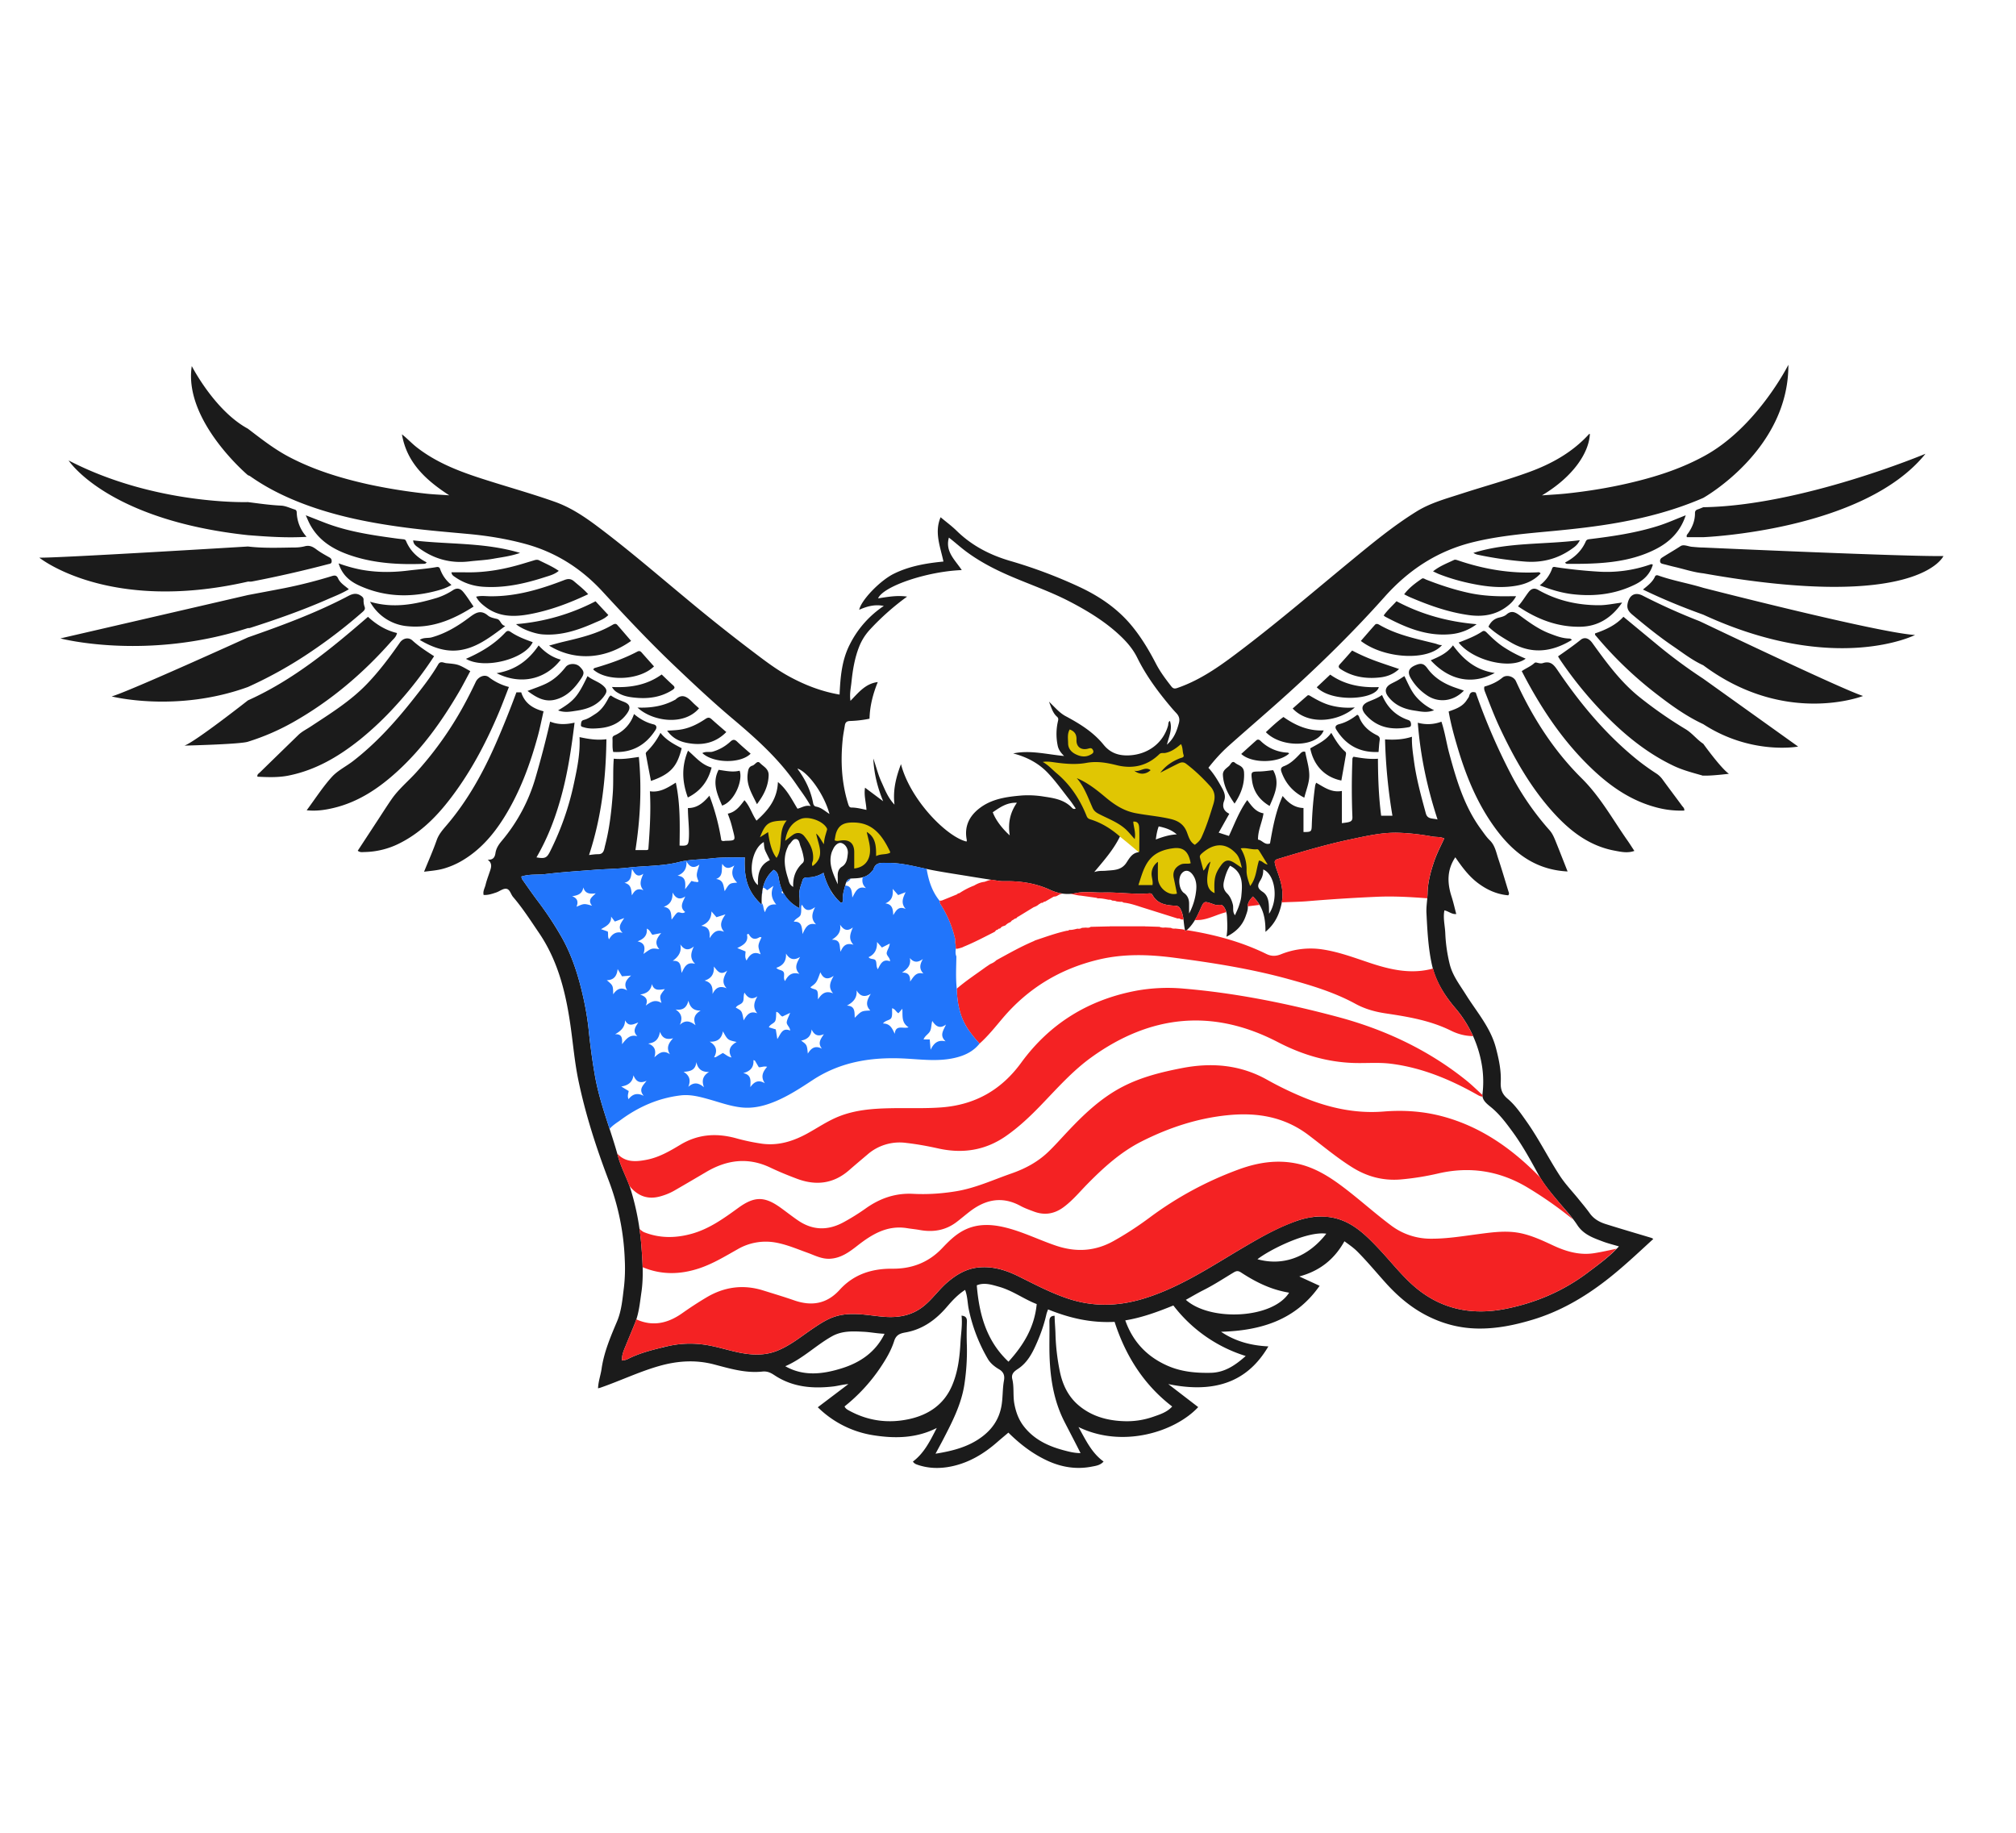 <svg xmlns="http://www.w3.org/2000/svg" xml:space="preserve" id="Слой_1" width="110" height="100" x="0" y="0" style="enable-background:new 0 0 110 100" version="1.1" viewBox="0 0 110 100"><style type="text/css">.st0{fill:#fff}.st310{fill:#e0c603}.st311{fill:#1b1b1b}.st312{fill:#f42223}.st313{fill:#2175fb}</style><g id="_x31_2087"><path d="M0 0h110v100H0z" class="st0"/><g><path d="M61.803 47.622s.172.785.187.807c.015.022 1.022.136 1.075.158.054.022.749.433.831.455.082.022.366.112.411 0 .045-.112.03-.62 0-.643-.03-.022-.06-.456-.037-.546.022-.09.202-.535.232-.544.03-.009.247-.14.366 0s.612.507.598.537.165.773.21.801.441.283.553.253.202-.208.239-.313c.037-.105.134-.98.146-1.002s.236-.327.258-.339c.022-.012.239-.079.239-.079s.043-.09.148.037.711.839.726.913.09.224.112.228.03.085.112.07.269-.239.307-.336c.037-.097.232-.497.262-.566.03-.069.06-.039.157-.129s.374-.073.374-.073.09-.331.037-.488c-.052-.157-.453-.703-.694-.748-.241-.045-2.386-.12-2.499-.127-.112-.007-.501.202-.613.239-.112.037-1.114-.15-1.368-.12s-1.376.187-1.51.307c-.134.12-.859 1.248-.859 1.248z" class="st310"/><path d="m62.413 44.776-.187 1.799s-.655-.563-1.118-.928c-.631-.293-2.144-.666-2.144-.666l-.101-1.005-1.885-2.189-.272-.34h1.564l-.317-.869.437-1.034s.678.384.746.472c.068.088 1.07 1.016 1.07 1.016s1.019.538 1.189.493c.17-.045.985-.172 1.172-.253.187-.081.493-.328.612-.332.119-.004.679-.157.849-.259.17-.102.476-.323.696-.221.221.102.414.293.555.571.141.278.765 1.234.765 1.234l.349.793s.132.528.098.663c-.034.136-.06.798-.217 1.155s-1.24 1.519-1.24 1.519-.535-1.349-.686-1.368c-.151-.017-1.935-.251-1.935-.251zM40.565 45.25l1.793-.981 1.167.143h1.253l.61.347s1.398-.068 1.507-.126 1.819.591 1.968.801c.149.21.787.443.555.698-.232.255-1.428.637-1.441.675-.013.038-.755.695-.821.705-.065.01-.732.278-.732.278l-.032-.658.044-.857-.284-.286-.758-.046s-.591 1.055-.631 1.141c-.04.086-.243.249-.373.301-.129.052-.348.125-.34-.191.008-.316.019-1.003-.067-1.133-.086-.129-.43-.453-.461-.453s-.265.122-.338.178c-.073.057-.526.607-.542.663s-.162.298-.218.356c-.057.057-.227 0-.299-.113-.073-.113-.405-.898-.437-.914s-.429.065-.518.008-.605-.536-.605-.536z" class="st310"/><g><path d="M87.602 66.784c-.335-.106-.638-.277-.855-.579-.194-.271-.41-.526-.62-.785-.339-.42-.719-.812-1.012-1.262-.63-.966-1.142-2.004-1.809-2.95-.316-.448-.629-.91-1.042-1.256-.322-.27-.395-.545-.378-.918.029-.634-.104-1.246-.264-1.858-.292-1.114-1.047-1.962-1.636-2.904-.337-.539-.733-1.043-.887-1.675a8.468 8.468 0 0 1-.239-1.672c-.015-.412-.131-.826-.048-1.252.229.042.4.225.646.198-.087-.329-.157-.645-.256-.952-.238-.738-.259-1.451.205-2.144.355.514.719 1.015 1.216 1.393.496.378 1.048.629 1.67.682.076-.083.032-.153.01-.223-.183-.594-.357-1.192-.554-1.782-.116-.348-.177-.722-.465-1-.178-.172-.318-.385-.467-.587-.919-1.246-1.348-2.699-1.745-4.164-.152-.562-.231-1.144-.423-1.718a2.076 2.076 0 0 1-1.289.058c.143 1.82.511 3.546 1.078 5.28-.26-.077-.547.004-.639-.332-.255-.94-.515-1.879-.646-2.848-.058-.433-.127-.864-.112-1.336-.495.16-.966.176-1.468.146a29.57 29.57 0 0 0 .403 4.163h-.615c-.135-1.037-.17-2.063-.176-3.109-.464.035-.91-.036-1.329-.109-.08.07-.063.13-.065.184a38.077 38.077 0 0 0 .001 3.097c.008.196-.065.249-.207.286-.103.027-.211.035-.367.059v-1.759c-.575.105-.972-.208-1.404-.449-.024.069-.048.11-.054.154a20.92 20.92 0 0 0-.184 2.15c-.011.368-.024.387-.453.385v-1.309c-.503-.017-.834-.29-1.137-.656-.382.852-.54 1.724-.69 2.591-.292.104-.423-.184-.654-.21-.01-.508.229-.95.299-1.435-.431-.075-.646-.401-.887-.722-.442.61-.69 1.295-.999 1.956l-.559-.179.579-1.032c-.303-.145-.404-.383-.283-.701.1-.262.007-.487-.119-.714-.213-.384-.433-.762-.738-1.093.34-.436.703-.838 1.106-1.198 1.088-.971 2.199-1.916 3.279-2.896 1.829-1.658 3.588-3.391 5.23-5.234 1.319-1.479 2.889-2.507 4.824-2.982 1.42-.349 2.869-.469 4.316-.605 1.206-.114 2.408-.247 3.6-.46 1.595-.285 3.153-.702 4.644-1.35 0 0 4.666-2.605 4.646-7.264 0 0-1.737 3.461-4.646 5.009-1.297.701-2.689 1.135-4.117 1.463-1.1.253-2.213.432-3.335.551-.425.045-.853.066-1.347.103 1.743-1.04 2.568-2.358 2.614-3.35-.047-.011-.064.026-.089.053-.898.967-2.015 1.583-3.24 2.029-1.218.444-2.469.783-3.7 1.183-.83.27-1.676.496-2.431.965-1.3.806-2.471 1.781-3.647 2.748-1.907 1.569-3.784 3.176-5.748 4.676-1.138.869-2.277 1.73-3.654 2.204-.154.053-.234.034-.329-.087-.308-.395-.608-.793-.839-1.24-.369-.714-.777-1.398-1.289-2.028-.782-.962-1.775-1.636-2.872-2.151a26.372 26.372 0 0 0-3.794-1.427c-1.1-.322-2.086-.829-2.912-1.637-.275-.269-.589-.499-.882-.745-.354.834-.011 1.619.155 2.417-.961.093-1.868.252-2.707.666-.754.372-1.782 1.441-1.889 1.964.418-.181.834-.309 1.342-.208a5.463 5.463 0 0 0-1.852 2.094c-.442.858-.518 1.785-.562 2.743-.988-.168-1.894-.522-2.755-.991-.789-.43-1.491-.987-2.206-1.527a97.667 97.667 0 0 1-3.437-2.746c-1.603-1.328-3.178-2.69-4.847-3.937-.711-.531-1.447-1.019-2.298-1.32-1.395-.494-2.825-.879-4.229-1.344-1.175-.389-2.309-.856-3.297-1.626-.283-.221-.524-.488-.81-.709.263 1.544 1.3 2.496 2.583 3.328-.484-.035-.905-.049-1.322-.098a30.806 30.806 0 0 1-3.063-.495c-1.506-.334-2.972-.777-4.346-1.497-.815-.427-1.532-.992-2.258-1.546-1.819-.984-3.061-3.417-3.061-3.417-.461 2.981 3.061 5.953 3.061 5.953.042.019.089.032.126.058.912.644 1.904 1.13 2.946 1.522 1.805.679 3.685 1.039 5.587 1.287 1.12.146 2.247.238 3.372.342 1.06.098 2.106.268 3.134.55 1.648.453 3.034 1.34 4.18 2.584 1.273 1.382 2.557 2.75 3.919 4.046 1.04.99 2.087 1.974 3.185 2.899 1.288 1.085 2.538 2.203 3.494 3.608.249.366.524.716.764 1.158-.3-.067-.495.097-.719.144-.311-.502-.558-1.034-1.067-1.456-.034.944-.543 1.553-1.168 2.108-.245-.353-.357-.78-.658-1.115-.246.327-.478.645-.909.734.061.175.118.322.164.472.048.159.087.32.128.481.131.512.131.515-.399.527-.079.002-.167.043-.247-.03a12.173 12.173 0 0 0-.648-2.431c-.323.38-.661.679-1.174.674 0 .564.084 1.104.052 1.647-.023.384-.073.426-.507.401.014-1.134.044-2.274-.205-3.434-.439.272-.862.553-1.414.471.061 1.092-.008 2.141-.086 3.176-.047.019-.064.032-.081.032l-.622.001c.26-1.681.352-3.365.186-5.081-.452.063-.9.147-1.368.094-.054.649-.009 1.275-.055 1.902-.071.958-.177 1.906-.419 2.835-.051.194-.058.474-.367.474-.171 0-.338.024-.509.046.679-2.057.921-4.155.948-6.319-.515.066-.972-.009-1.467-.115.045.88-.13 1.704-.304 2.521a15.33 15.33 0 0 1-1.309 3.73c-.174.345-.28.393-.736.311.651-1.118 1.088-2.308 1.411-3.547.322-1.234.505-2.487.667-3.803-.476.107-.908.115-1.333-.058a53.627 53.627 0 0 1-.806 3.089 9.39 9.39 0 0 1-1.821 3.404c-.169.202-.316.408-.356.681-.03.208-.117.387-.425.357.287.217.183.454.104.689-.076.228-.164.454-.219.688-.042.175-.156.341-.106.55.248.016.467-.062.684-.134.184-.062.364-.216.538-.204.213.015.254.295.385.447.526.614.962 1.296 1.415 1.962 1.085 1.594 1.5 3.425 1.752 5.301.122.906.206 1.816.391 2.713.388 1.877.975 3.692 1.654 5.479a13.51 13.51 0 0 1 .883 4.352 9.11 9.11 0 0 1-.045 1.485c-.081.633-.126 1.272-.377 1.867-.355.839-.713 1.676-.844 2.588-.051.351-.179.689-.193 1.063.056-.014.083-.019.108-.027 1.081-.371 2.113-.871 3.215-1.187 1-.286 1.995-.356 3.013-.088.858.226 1.721.485 2.622.389.279-.03.461.061.671.2.981.65 2.07.743 3.206.612.255-.03.504-.106.825-.13l-1.669 1.264a5.529 5.529 0 0 0 3.082 1.536c1.16.178 2.316.153 3.409-.406-.352.684-.678 1.366-1.301 1.833.065.105.154.141.239.171.631.22 1.275.223 1.919.081.932-.206 1.723-.684 2.434-1.306.203-.177.411-.349.617-.524.63.625 1.312 1.149 2.102 1.519.775.364 1.59.501 2.436.338.225-.043.477-.072.656-.28-.647-.468-.965-1.156-1.37-1.883 2.419 1.178 5.279.259 6.533-1.087l-1.634-1.256c3.118.645 4.606-.602 5.463-2.056-.925-.045-1.783-.261-2.583-.798 2.186-.064 4.072-.64 5.379-2.508l-1.11-.51c1.131-.303 1.92-.947 2.463-1.92.257.187.499.353.71.565.546.55 1.038 1.147 1.556 1.721.626.693 1.331 1.299 2.165 1.737.881.463 1.81.717 2.814.738 1.045.021 2.043-.186 3.032-.484 1.468-.443 2.773-1.196 3.978-2.126.913-.704 1.749-1.499 2.599-2.277-.04-.023-.07-.048-.105-.059-.832-.251-1.671-.494-2.503-.757zM69.245 49.855c-.009-.472.027-.951-.359-1.201-.353-.229-.238-.413-.094-.657.1-.17.141-.356.133-.556.646.259.854 1.621.32 2.414zm-.66-3.518c.069-.008.109.065.143.12.141.225.279.453.438.711-.196-.019-.272-.198-.473-.214-.148.464-.148.974-.481 1.39-.098-.293-.203-.559-.195-.871a2.154 2.154 0 0 0-.32-1.184c.311-.055.596.081.888.048zm-1.135.241c.182.2.232.47.311.778-.163-.11-.285-.196-.41-.276-.316-.203-.515-.164-.732.14-.329.459-.391.724-.346 1.51-.454-.192-.518-.692-.222-1.719-.202.126-.228.352-.386.491-.066-.244-.131-.482-.193-.72-.022-.084.033-.151.083-.197.606-.549 1.284-.679 1.895-.007zm.28 2.324c-.017.181-.075.36-.133.534-.055.165-.134.321-.211.502-.149-.184-.072-.396-.116-.581-.056-.234-.156-.454-.31-.606-.214-.21-.235-.424-.173-.68.07-.286.154-.567.33-.834.729.365.674 1.039.613 1.665zm-3.153-7.72c.052.153-.102.155-.2.194-.399.16-.754.38-1.065.782.371-.189.677-.349.988-.501.136-.066.27-.097.417.014.481.363.91.778 1.315 1.225.277.306.284.625.174.979-.19.617-.381 1.233-.652 1.822-.083.18-.219.288-.358.397-.273-.156-.338-.438-.437-.693-.159-.411-.457-.613-.881-.714-.632-.15-1.278-.198-1.914-.319-.648-.123-1.161-.462-1.649-.872-.48-.403-.971-.792-1.562-1.04.413.476.613 1.063.862 1.621.077.173.197.257.347.335.482.25 1.001.438 1.418.796.186.16.337.36.535.576.066-.371-.063-.659-.08-.956.274-.022.317.17.324.348.016.394.006.788.005 1.182 0 .054.014.132-.056.142-.345.051-.493.341-.652.579-.282.421-.706.391-1.115.43-.185.018-.375-.014-.636.073.542-.646 1.054-1.225 1.403-1.939-.473-.416-1.002-.748-1.609-.935-.115-.035-.168-.081-.209-.183-.361-.904-.881-1.701-1.631-2.33-.248-.208-.463-.458-.763-.621.249-.045.49.002.721.033.553.076 1.121.115 1.649.019.595-.109 1.118-.011 1.678.127.86.211 1.657.037 2.311-.603.098-.096.212-.047.318-.067.34-.062.605-.26.865-.484.108.19.076.397.139.583zm.305 8.136c0-.243-.071-.447-.282-.596-.271-.192-.339-.798-.13-1.058.176-.219.411-.198.598.048.219.289.236.627.189.956a3.338 3.338 0 0 1-.375 1.173v-.523zm-.839-1.42c.06.287.118.574.176.86-.462.137-1.018-.313-1.037-.837-.011-.299-.002-.599-.002-.899a.807.807 0 0 0-.343.596c-.023.225.09.436.047.672h-.768c.24-.711.391-1.459 1.17-1.813.237-.108.492-.167.746-.197.547-.065.822.187.935.821-.178.057-.368-.016-.548.071-.305.147-.445.398-.376.726zm-.978-2.095c.035-.258.072-.481.158-.713.35.074.676.17.986.435-.416.021-.769.139-1.144.278zm-3.703-4.953c.123-.032.203-.061.273.073.082.158-.065.216-.136.256-.272.152-.556.103-.82-.033-.235-.12-.397-.312-.399-.589-.002-.254-.054-.518.087-.757.264.103.383.266.37.569-.017.381.254.576.625.481zm-13.38-.527c.026-.252.077-.497.116-.745.028-.177.113-.231.28-.239a6.206 6.206 0 0 0 1.066-.125c.017-.694.187-1.349.45-1.999-.665.08-1.042.562-1.489 1.024-.058-.372.02-.695.052-1.005.069-.667.175-1.335.429-1.968.14-.35.341-.657.592-.928a13.754 13.754 0 0 1 2.017-1.786c-.557-.08-1.063.016-1.583.096.284-.666 2.681-1.472 4.565-1.543-.366-.556-.916-1.007-.702-1.772.31.236.598.502.911.736.73.548 1.53.967 2.361 1.329 1.115.485 2.27.875 3.351 1.441 1.004.525 1.967 1.116 2.785 1.905.342.33.653.702.869 1.142.459.933 1.067 1.768 1.73 2.565.125.151.252.3.387.441.158.166.22.325.152.574-.115.424-.254.817-.65 1.165.121-.47.31-.869.163-1.297-.105.057-.076.173-.103.267-.279.969-1.129 1.575-2.145 1.614-.573.022-1.018-.146-1.372-.583-.56-.691-1.299-1.145-2.069-1.557-.336-.18-.578-.475-.909-.793.135.344.21.62.433.819.074.066.088.121.06.236a3.08 3.08 0 0 0-.016 1.351c.045.216.169.384.348.56-.95-.087-1.852-.334-2.778-.139.733.189 1.387.528 1.9 1.073.431.458.798.977 1.189 1.473.114.144.213.3.323.456-.129.085-.211-.048-.269-.102-.413-.386-.939-.467-1.458-.544a5.266 5.266 0 0 0-1.229-.061c-.821.071-1.637.18-2.314.711-.558.437-.819 1.003-.673 1.722.005.025-.009.053-.014.08-1.077-.253-3.07-2.269-3.578-4.225-.27.722-.448 1.41-.354 2.21-.369-.392-.523-.827-.713-1.24-.189-.41-.289-.851-.443-1.275.037.801.223 1.566.538 2.33l-.989-.739c-.07.425.059.803.078 1.212-.275-.058-.541-.129-.819-.129-.122 0-.152-.109-.185-.214-.357-1.155-.415-2.33-.291-3.524zm9.112 5.257c-.448-.405-.783-.873-.925-1.262.386-.26.763-.542 1.316-.518-.367.531-.495 1.095-.391 1.78zm-9.463-.161c.16-.442.475-.564 1.031-.539.839.038 1.324.531 1.701 1.198.068.12.129.244.192.368.012.023.014.052.02.076-.233.129-.5.047-.771.189.001-.53-.012-1.019-.512-1.32.081.398.221.774.169 1.178-.059.462-.358.761-.851.818v-.9c-.002-.419-.209-.719-.785-.62-.091.016-.184.033-.286-.019.03-.142.043-.292.092-.429zm-.264 1.128c.023-.082.061-.153.096-.228.091-.199.279-.374.454-.32.227.069.371.328.342.577-.029.26-.049.545-.328.717-.16.099-.227.282-.223.48.004.158.001.317.001.475-.235-.551-.513-1.084-.342-1.701zm-1.842-4.584c-.003-.005.002-.016.004-.025.608.23 1.45 1.43 1.73 2.475-.252-.165-.453-.355-.733-.403-.095-.016-.142-.102-.157-.182-.13-.691-.428-1.304-.844-1.865zm.156 2.725c.43-.178 1.222.101 1.433.502.032.061.007.098-.008.151-.059.21-.135.416-.152.723-.164-.238-.241-.43-.421-.584.114.62.515 1.25-.197 1.774-.074-.134.015-.234.025-.335.05-.512-.174-.924-.477-1.295-.16-.196-.395-.232-.62-.073-.137.096-.265.204-.422.326.085-.556.317-.973.839-1.189zm-.401 3.703c-.223-.123-.23-.306-.279-.455-.189-.58-.293-1.165-.003-1.748.016-.033.025-.075.051-.097.129-.112.205-.338.397-.309.168.025.176.243.23.384.072.188.131.383.165.581.019.11.056.246-.05.344-.367.339-.536.76-.511 1.3zm-.355-3.622c-.518.609-.149 1.417-.553 2.038-.221-.262-.378-.739-.462-1.405l-.445.281c.318-.803.471-.897 1.46-.914zm-1.25 1.176c.014.17.017.341.091.497.074.157.153.311.24.488-.59.277-.666.798-.65 1.363-.586-.438-.374-1.972.319-2.348zm4.259 28.711c-1.014.317-2.077.462-3.086-.113.947-.408 1.664-1.133 2.532-1.624.572-.324 1.165-.283 1.762-.254.358.018.716.095 1.122.108-.492 1.012-1.346 1.575-2.33 1.883zm8.846.667c-.088.474-.053.958-.146 1.435-.138.704-.51 1.234-1.074 1.651-.732.541-1.579.757-2.515.908.158-.294.293-.538.421-.786.497-.957.992-1.924 1.155-2.999.107-.705.154-1.426.134-2.146a17.84 17.84 0 0 1 .003-1.267c.009-.211-.065-.312-.293-.336.055.497-.033.984-.059 1.475-.043.811-.142 1.623-.473 2.376-.445 1.013-1.283 1.566-2.326 1.794-1.139.249-2.243.103-3.278-.464-.098-.054-.196-.106-.247-.227a9.456 9.456 0 0 0 1.926-2.077c.315-.467.61-.952.78-1.489.104-.329.308-.416.605-.468.937-.162 1.658-.682 2.267-1.391.29-.338.593-.671.999-.933.135.349.129.71.199 1.053a9.01 9.01 0 0 0 1.042 2.713c.139.239.373.426.614.567.256.15.313.356.266.611zm-1.484-5.193c.402-.17.812-.036 1.218.079.744.211 1.366.681 2.052.944-.12 1.268-.73 2.253-1.54 3.143-1.212-1.136-1.599-2.593-1.73-4.166zm10.662 6.611c-.281.316-.672.434-1.046.565a4.313 4.313 0 0 1-1.528.238c-.942-.022-1.833-.26-2.562-.893-.548-.477-.848-1.112-.992-1.817a11.755 11.755 0 0 1-.24-2.067c-.008-.323-.043-.65-.047-.976-.235.006-.289.128-.284.342.013.619-.012 1.24.008 1.859.042 1.246.236 2.454.816 3.588.284.556.578 1.109.874 1.704-.329.001-.625-.076-.918-.154-.857-.228-1.631-.594-2.189-1.323-.275-.36-.419-.767-.502-1.205-.085-.45-.006-.913-.115-1.359-.071-.291.126-.432.311-.554.532-.353.798-.889 1.04-1.445.217-.498.393-1.01.513-1.541.018-.08.053-.156.089-.259 1.169.472 2.336.746 3.63.679.582 1.802 1.559 3.406 3.142 4.618zm4.012-2.755c-.582.518-1.156.901-1.905.917-.803.017-1.592-.052-2.342-.378-1.131-.492-1.909-1.31-2.324-2.483.912-.149 1.773-.467 2.624-.813a7.935 7.935 0 0 0 3.947 2.757zm-3.266-3.065c.318-.176.624-.36.942-.52.578-.289 1.118-.644 1.67-.976.157-.095.255-.09.395.001.512.335 1.044.63 1.622.841.321.117.647.203 1.005.264-.886 1.42-4.291 1.589-5.634.39zm3.907-2.215c.614-.488 2.685-1.549 3.756-1.394-.916 1.183-2.252 1.809-3.756 1.394zm18.013.738c-1.326.997-2.817 1.634-4.437 1.962-1.988.403-3.76-.009-5.258-1.432-.623-.592-1.152-1.268-1.742-1.887-.698-.734-1.427-1.449-2.477-1.651-.64-.123-1.28-.049-1.897.159-1.033.349-1.972.883-2.911 1.435-1.786 1.049-3.514 2.224-5.526 2.833-1.368.414-2.732.451-4.107-.009-.955-.319-1.836-.789-2.732-1.231-.696-.343-1.422-.553-2.202-.461-.635.075-1.165.394-1.644.805-.468.402-.818.921-1.304 1.308-.679.541-1.456.643-2.288.56-.822-.082-1.65-.257-2.469-.021-.446.128-.838.381-1.226.641-.663.443-1.276.966-2.033 1.259-.683.264-1.374.221-2.067.079-.679-.14-1.34-.371-2.03-.445a5.427 5.427 0 0 0-1.839.102c-.756.18-1.511.356-2.209.715-.079.04-.176.045-.287.071-.021-.318.108-.577.214-.84.163-.404.335-.805.497-1.21.216-.538.265-1.113.348-1.679.124-.847.062-1.699-.003-2.546a14.181 14.181 0 0 0-.56-2.99c-.191-.638-.533-1.219-.708-1.861-.395-1.449-.977-2.845-1.249-4.328a34.19 34.19 0 0 1-.36-2.616 16.19 16.19 0 0 0-.389-2.158c-.241-.982-.561-1.935-1.056-2.824a18.279 18.279 0 0 0-1.363-2.065c-.279-.371-.542-.753-.809-1.133-.03-.043-.037-.102-.056-.156.431-.15.875-.084 1.306-.136.888-.107 1.782-.164 2.674-.232.624-.047 1.252-.051 1.872-.123.919-.106 1.85-.07 2.762-.305.568-.146 1.178-.129 1.767-.198.595-.07 1.193-.046 1.81-.058-.02.622.004 1.259.33 1.849.143.258.319.477.596.739-.032-.758.084-1.415.649-1.906.226.105.259.321.293.53.113.692.454 1.22 1.12 1.567 0-.24.021-.454-.005-.661-.04-.313.086-.581.17-.865.045-.153.174-.157.265-.157.305-.001.585-.075.879-.253.172.651.465 1.206.948 1.639.103-.012.114-.08.109-.145-.027-.306.073-.585.148-.875.059-.228.162-.304.374-.31.394-.013.786-.038 1.058-.387.029-.037.077-.067.089-.108.119-.415.46-.348.762-.352.845-.011 1.647.24 2.466.396.633.12 1.272.216 1.908.319a91.74 91.74 0 0 0 1.721.268c.166.024.337.013.506.014.788.007 1.544.138 2.272.471.44.202.9.289 1.419.177.476-.103.991-.016 1.488-.03.835-.024 1.665.115 2.5.048.069-.006.14.006.174.069.271.515.761.58 1.261.605.174.009.229.084.299.226.177.359.13.761.239 1.17.405-.32.611-.742.798-1.156.225-.496.195-.51.693-.34.053.018.104.04.158.053.139.034.304-.065.422.068.149.169.196.39.205.599.015.345.038.693-.03 1.069.504-.251.867-.601 1.047-1.119.06-.173.132-.345.12-.538-.014-.225.136-.372.271-.537.558.519.7 1.177.689 1.93.533-.444.774-.985.893-1.612.123-.646-.075-1.226-.288-1.811a2.086 2.086 0 0 1-.095-.346c-.024-.131.067-.179.175-.211 1.318-.397 2.639-.791 3.986-1.074.844-.177 1.694-.376 2.564-.353.631.017 1.259.094 1.882.207.201.036.413.001.64.104-.195.42-.411.834-.56 1.277-.186.555-.337 1.116-.35 1.704-.008.364-.081.722-.062 1.089.049.945.094 1.894.298 2.818.198.893.676 1.66 1.268 2.355a6.41 6.41 0 0 1 1.483 3.287 5.6 5.6 0 0 1 .008 1.417c-.037.352.28.559.508.75.441.371.778.823 1.112 1.278.537.73.976 1.523 1.407 2.317.306.562.711 1.041 1.118 1.525.351.418.731.819 1.028 1.273.346.528.88.706 1.412.906.272.102.557.17.861.261-.521.566-1.123.995-1.711 1.438z" class="st311"/><path d="M21.35 34.997c.113-.128.266-.235.312-.458-.611-.144-1.127-.463-1.583-.884-2.033 1.762-4.09 3.453-6.552 4.56 0 0-2.873 2.259-3.462 2.467 0 0 3.033-.071 3.462-.212a12.64 12.64 0 0 0 2.484-1.076c2.036-1.154 3.795-2.647 5.339-4.397zM90.355 35.12c-.588-.485-1.175-.972-1.775-1.468-.428.47-.986.715-1.548.908-.015.092.033.116.062.15a20.954 20.954 0 0 0 3.352 3.204c.782.603 1.588 1.178 2.491 1.598 2.625 1.703 5.175 1.222 5.175 1.222l-5.175-3.701a28.054 28.054 0 0 1-2.582-1.913zM17.012 35.529a27.956 27.956 0 0 0 2.763-2.133c.091-.08.169-.155.121-.283a1.015 1.015 0 0 1-.058-.386c.002-.116-.07-.175-.165-.236-.313-.2-.573-.022-.83.111-1.708.882-3.505 1.543-5.314 2.175 0 0-6.558 2.981-7.437 3.221 0 0 3.531.902 7.437-.515a22.89 22.89 0 0 0 3.483-1.954zM92.684 33.873a33.412 33.412 0 0 1-3.053-1.374c-.406-.207-.708-.042-.813.388-.075.305.032.471.254.656.716.599 1.44 1.187 2.212 1.712.539.367 1.054.772 1.653 1.044 4.483 3.342 8.718 1.674 8.718 1.674-1.037-.313-8.718-3.985-8.718-3.985-.084-.038-.167-.081-.253-.115zM16.086 27.802c-.249-.075-.495-.202-.747-.214-.609-.029-1.209-.116-1.811-.193 0 0-5.073.172-9.785-2.272 0 0 2.094 3.247 9.785 4.076 1.047.082 2.094.157 3.201.092a2.082 2.082 0 0 1-.539-1.34c-.004-.073-.03-.127-.104-.149zM90.479 31.399c-.065-.023-.143-.018-.173.051-.132.301-.387.493-.661.716 1.094.531 2.184.973 3.292 1.372 7.196 3.316 11.556 1.108 11.556 1.108-1.997-.117-11.556-2.573-11.556-2.573-.813-.249-1.655-.389-2.458-.674zM92.629 27.796c-.101.034-.146.09-.145.203.004.403-.141.76-.367 1.087-.044.064-.119.119-.073.224h.893s8.737-.342 12.124-4.551c0 0-6.767 2.838-12.124 2.916-.102.042-.203.086-.308.121zM89.177 46.428c-.138-.209-.246-.383-.363-.55-.813-1.156-1.489-2.399-2.514-3.414-1.538-1.522-2.688-3.334-3.587-5.301-.117-.255-.51-.377-.736-.19-.293.243-.627.388-.983.489-.033.119.004.212.042.309.254.65.501 1.303.798 1.936.78 1.66 1.675 3.248 2.913 4.618.918 1.016 1.968 1.832 3.356 2.089.34.064.695.147 1.074.014zM24.907 43.121c.944-1.32 1.683-2.754 2.312-4.245.19-.45.36-.909.55-1.393a3.05 3.05 0 0 1-1.098-.536c-.23-.18-.585-.015-.715.262a23.91 23.91 0 0 1-.486.975 19.05 19.05 0 0 1-2.764 3.964c-.444.488-.961.911-1.339 1.458-.25.36-.484.731-.725 1.098l-1.123 1.715c.138.103.254.071.362.07a4.41 4.41 0 0 0 1.94-.486c1.308-.662 2.252-1.716 3.086-2.882zM81.408 44.938c.99 1.437 2.221 2.514 4.125 2.611-.223-.566-.432-1.108-.651-1.646-.087-.213-.172-.421-.334-.605a15.147 15.147 0 0 1-2.031-2.911 33.679 33.679 0 0 1-1.996-4.6c-.191-.064-.308-.016-.358.186-.019.078-.082.145-.126.216-.226.367-.61.495-.993.631.121.706.31 1.374.51 2.044.433 1.445.996 2.828 1.854 4.074zM29.345 40.164c.121-.443.208-.896.313-1.354-.598-.153-1.033-.451-1.219-1.035h-.262c-.347.94-.716 1.863-1.115 2.776-.695 1.589-1.525 3.094-2.65 4.425-.225.267-.463.519-.586.868-.199.568-.445 1.119-.688 1.719.398-.05.731-.074 1.054-.166a4.32 4.32 0 0 0 .952-.398c1.01-.574 1.75-1.419 2.357-2.389.862-1.379 1.419-2.887 1.844-4.446zM21.602 38.491a20.826 20.826 0 0 0 2.084-2.687c-.43-.279-.83-.533-1.183-.858-.213-.196-.516-.124-.682.114-.562.804-1.151 1.591-1.835 2.295-.893.919-1.981 1.591-3.043 2.292-.226.149-.473.268-.67.46-.697.678-1.395 1.356-2.09 2.036-.063.061-.162.106-.137.235.57.029 1.141.051 1.704-.062 1.482-.298 2.74-1.042 3.903-1.974a17.49 17.49 0 0 0 1.949-1.851zM90.708 42.52a1.287 1.287 0 0 0-.341-.321 13.412 13.412 0 0 1-.936-.665c-1.739-1.383-3.151-3.064-4.394-4.891-.22-.324-.399-.611-.856-.462-.09.029-.207.007-.303-.02-.062-.017-.113-.023-.154.015-.199.184-.458.28-.692.442 1.033 2.005 2.254 3.846 3.89 5.386.994.936 2.101 1.691 3.443 2.046a5.1 5.1 0 0 0 1.536.176c.014-.135-.074-.193-.125-.262-.353-.483-.716-.959-1.068-1.444zM25.04 37.76c.219-.374.415-.762.621-1.141-.654-.374-.654-.374-1.297-.434-.064-.006-.127-.028-.191-.043-.112-.026-.198-.003-.261.106-.396.68-.883 1.293-1.369 1.909-.975 1.236-2.025 2.397-3.274 3.365-.384.297-.844.518-1.163.87-.491.542-.89 1.168-1.372 1.818.536.055.993-.016 1.444-.121 1.368-.32 2.491-1.076 3.509-2.007 1.364-1.247 2.424-2.735 3.353-4.322zM22.005 29.423a9.381 9.381 0 0 1-.473-.056c-1.285-.176-2.567-.369-3.787-.838-.337-.13-.672-.263-1.062-.415.082.181.134.311.197.435.513 1.012 1.433 1.505 2.447 1.818 1.215.376 2.478.445 3.746.398.071-.003.15.013.205-.083-.509-.255-.898-.629-1.121-1.159-.028-.07-.079-.094-.152-.1zM91.979 28.115c-.532.207-1.019.428-1.532.588-1.217.38-2.469.563-3.728.716-.096.012-.155.035-.194.122-.23.525-.626.89-1.127 1.149.044.085.107.074.176.074.542.005 1.082-.001 1.624-.035 1.093-.069 2.15-.262 3.131-.76.773-.39 1.361-.965 1.65-1.854zM90.185 30.808c-.089-.044-.127-.011-.17.003a7.2 7.2 0 0 1-2.837.376 26.61 26.61 0 0 1-2.256-.237c-.074-.012-.188-.053-.226.052a1.951 1.951 0 0 1-.681.935c.62.24 1.19.414 1.798.484 1.181.136 2.315.002 3.388-.522.466-.226.832-.561.984-1.091zM23.69 32.269c.319-.08.636-.166.944-.355a1.891 1.891 0 0 1-.622-.872c-.046-.129-.144-.11-.23-.095-.507.087-1.019.124-1.528.186-.861.106-1.716.106-2.571-.054a8.042 8.042 0 0 1-1.208-.341c.199.645.628.987 1.14 1.218 1.315.596 2.682.661 4.075.313zM77.58 31.575c-.351.239-.693.49-.965.852.127.063.217.113.31.153 1.036.445 2.091.823 3.216.98.754.105 1.453.002 2.074-.463.191-.143.368-.302.509-.567h-.229c-.785.019-1.568-.011-2.339-.178-.8-.173-1.576-.428-2.338-.727-.076-.03-.161-.102-.238-.05zM31.328 31.723c-.168-.146-.317-.159-.531-.077-1.307.506-2.64.905-4.064.887-.244-.003-.494-.04-.754.023.13.256.322.416.523.567.727.547 1.553.545 2.389.39 1.105-.205 2.151-.593 3.202-1.092-.246-.279-.513-.479-.765-.698zM88.51 32.877c-.448.055-.851.145-1.254.145-1.175.001-2.298-.25-3.327-.836-.245-.14-.403-.036-.525.122-.192.248-.348.525-.577.774 1.053.714 2.178 1.141 3.424 1.114.952-.021 1.696-.495 2.259-1.319z" class="st311"/><path d="M22.075 34.149c1.395.188 2.607-.313 3.766-1.053-.203-.291-.371-.572-.581-.817-.131-.153-.306-.228-.535-.084a3.668 3.668 0 0 1-.881.424c-1.179.353-2.372.595-3.654.212a2.586 2.586 0 0 0 1.885 1.318zM85.766 34.915a.188.188 0 0 0-.158-.077c-.372-.008-.71-.142-1.051-.272-.607-.231-1.126-.613-1.642-.992-.251-.184-.451-.276-.718-.044-.1.087-.25.131-.385.162-.285.065-.473.232-.597.503.35.34.767.587 1.184.835 1.147.686 2.263.559 3.367-.115zM24.962 35.488c.996-.096 1.76-.705 2.607-1.331-.268-.065-.236-.332-.455-.387-.17-.042-.366-.079-.492-.186-.404-.344-.692-.136-1.032.119-.617.463-1.275.861-2.035 1.072-.208.058-.442-.008-.652.141.652.385 1.329.642 2.059.572zM79.332 30.554c-.379.183-.78.329-1.14.621.14.064.245.119.355.161.687.266 1.393.452 2.121.579.707.123 1.41.165 2.113.034.485-.09.936-.282 1.28-.663-.062-.086-.134-.061-.194-.058-1.483.071-2.918-.177-4.318-.654-.072-.024-.15-.052-.217-.02zM29.159 30.567l-.614.185c-1.006.305-2.03.493-3.086.476-.269-.004-.538-.001-.828-.001.022.155.115.2.186.25.462.324.979.499 1.54.538 1.156.08 2.264-.166 3.351-.517.261-.084.545-.152.78-.351-.354-.245-.725-.399-1.081-.579-.076-.038-.165-.026-.248-.001zM33.425 34.091c-.83.489-1.753.706-2.677.924-.256.06-.509.135-.787.21 1.234.767 2.9.857 4.474-.256-.258-.299-.504-.589-.756-.874-.075-.086-.168-.055-.254-.004zM75.018 34.095c-.258.289-.51.583-.765.876 1.274.98 3.682 1.108 4.431.223-.142.017-.258-.052-.381-.083-1.045-.263-2.109-.472-3.055-1.028-.085-.049-.166-.061-.23.012zM75.497 33.583c.038.028.066.055.099.073 1.115.591 2.263 1.072 3.563.947a2.754 2.754 0 0 0 1.412-.546c-1.592-.135-3.028-.539-4.373-1.253-.242.267-.494.487-.701.779zM28.158 34.054c.318.283 1.029.525 1.43.558 1.02.083 1.948-.228 2.857-.631.258-.114.533-.203.748-.424l-.698-.75a11.361 11.361 0 0 1-4.337 1.247zM22.848 29.893c.824.608 1.745.86 2.766.738.433-.052.872-.067 1.3-.145.465-.085.94-.135 1.463-.318-1.949-.585-3.904-.452-5.833-.684.015.233.177.316.304.409zM85.733 29.969c.163-.114.34-.225.467-.494-1.979.247-3.934.103-5.807.693a.717.717 0 0 0 .235.099 20.19 20.19 0 0 0 2.51.368c.953.087 1.815-.122 2.595-.666zM29.067 35.038c-.422-.148-.839-.31-1.21-.562-.128-.087-.204-.051-.288.039-.593.637-1.323 1.073-2.145 1.432 1.003.591 3.227.015 3.643-.909zM82.131 35.361c-.369-.228-.685-.519-.989-.825-.07-.071-.153-.157-.269-.08-.396.264-.84.429-1.285.603.783.993 2.86 1.493 3.659.878a7.044 7.044 0 0 1-1.116-.576zM73.189 42.587c.083-.464.167-.927.246-1.391.011-.062.021-.138-.035-.186-.321-.276-.534-.635-.761-1.025-.304.43-.748.614-1.147.847.186.94.8 1.575 1.697 1.755zM35.518 42.609c1.141-.389 1.438-.852 1.678-1.784-.416-.216-.839-.434-1.159-.84-.201.4-.446.726-.738 1.017-.031.03-.069.082-.063.116.089.497.186.991.282 1.491zM30.307 38.171c.636-.169 1.052-.622 1.4-1.145.194-.291.173-.405-.078-.655-.197-.196-.599-.188-.763.022-.303.386-.652.71-1.106.923-.299.14-.612.243-.976.383.484.36.939.627 1.523.472zM79.876 37.68l-.419-.143c-.622-.209-1.181-.527-1.568-1.065-.178-.248-.321-.308-.612-.195-.398.154-.511.369-.296.735.225.384.527.695.898.94.632.416 1.441.314 1.997-.272zM78.066 36.028c1.026 1.118 2.294 1.344 3.495.689-1.015-.141-1.71-.721-2.281-1.506-.332.446-.775.625-1.214.817zM30.598 35.992c-.473-.128-.857-.394-1.208-.776-.55.808-1.259 1.344-2.293 1.514 1.344.671 2.688.324 3.501-.738zM75.219 41.029c.021-.23.03-.434.06-.636.021-.14-.014-.212-.15-.279-.411-.201-.747-.487-.939-.918-.032-.071-.042-.165-.137-.196-.298.231-.615.418-.981.511-.163.041-.263.13-.16.297.525.848 1.281 1.268 2.307 1.221zM33.46 41.028c1.009.058 1.766-.359 2.306-1.199.097-.152.045-.269-.102-.305-.389-.094-.727-.279-1.071-.564a1.911 1.911 0 0 1-1.062 1.166c-.081.037-.117.084-.112.17.015.241-.021.486.041.732zM34.769 35.556c-.716.377-1.476.643-2.251.871-.055.016-.131.027-.143.109.791.688 2.566.56 3.31-.176-.234-.262-.456-.509-.675-.758-.071-.082-.135-.102-.241-.046zM73.128 36.22c-.132.143-.101.212.063.315.65.409 1.363.509 2.102.427.371-.041.735-.165 1.045-.46-.449-.154-.872-.291-1.288-.443a10.586 10.586 0 0 1-1.273-.565c-.226.254-.433.493-.649.726zM38.485 39.231c-.38.254-.782.462-1.238.555-.255.052-.513.064-.846.079.367.518.859.656 1.369.712.703.077 1.336-.103 1.86-.635-.286-.249-.55-.471-.804-.703-.121-.11-.209-.097-.341-.008zM72.225 39.853c-.832.039-1.545-.271-2.195-.733-.352.257-.649.537-.96.829.86.882 2.808.823 3.155-.096zM31.87 39.687c.277.084.561.067.836.044.619-.052 1.154-.289 1.519-.821.206-.3.146-.488-.187-.618-.243-.095-.485-.189-.709-.346-.082.044-.11.109-.146.177-.171.324-.375.623-.692.826-.203.13-.402.272-.639.333-.152.039-.143.166-.154.267-.013.106.087.112.172.138zM76.804 39.688c.098-.017.189-.022.187-.156-.002-.112-.032-.205-.148-.245-.673-.231-1.146-.677-1.434-1.367-.239.169-.476.253-.708.349-.425.175-.47.413-.157.758.62.683 1.399.809 2.26.661zM71.339 37.951c-.271.233-.538.471-.806.707.908.96 2.559.689 3.389-.06a3.729 3.729 0 0 1-1.314-.11c-.406-.107-.777-.313-1.138-.529-.043-.025-.095-.038-.131-.008zM36.858 38.169c-.006.006-.016.009-.025.013-.622.339-1.293.454-2.048.424.785.739 2.515 1.026 3.357.042-.121-.111-.248-.218-.363-.336-.273-.279-.551-.498-.921-.143zM71.167 43.523c.101-.412.268-.801.272-1.193.004-.434-.141-.869-.222-1.311-.155-.043-.231.057-.313.144-.246.258-.5.509-.841.638-.191.072-.195.173-.131.347.225.604.614 1.058 1.235 1.375zM37.531 43.512c.68-.341 1.104-.874 1.297-1.636-.553-.146-.883-.579-1.287-.919-.368.881-.319 1.715-.01 2.555zM31.458 38.778c.629-.092 1.188-.305 1.556-.873.1-.155.1-.272-.013-.401-.258-.295-.647-.373-.943-.614-.537 1.118-.728 1.343-1.607 1.871.366.138.687.064 1.007.017zM78.251 38.75a2.881 2.881 0 0 1-1.015-.771c-.266-.323-.418-.715-.608-1.09-.139.088-.254.167-.375.236-.121.069-.249.126-.371.194-.3.17-.347.408-.146.676.366.487.881.697 1.458.778.328.048.663.134 1.057-.023zM71.846 37.499c.847.861 3.246.672 3.385-.01-.955.041-1.857-.12-2.65-.681l-.735.691zM36.715 37.38c-.208-.185-.406-.382-.612-.579-.802.575-1.706.733-2.712.682.119.209.242.273.363.341.317.181.669.226 1.022.253.676.051 1.32-.055 1.906-.425.14-.089.166-.154.033-.272zM39.21 42.003c-.363.702-.08 1.325.192 1.952.69-.233 1.146-1.394.955-1.904-.385.096-.767.006-1.147-.048zM68.311 42.559c.077.633.416 1.093.963 1.416.278-.642.581-1.259.193-1.953-.229.023-.484.065-.74.071-.462.01-.473.002-.416.466zM41.302 43.878c.364-.485.618-.97.638-1.57.012-.366-.287-.483-.474-.678-.152-.158-.263.1-.405.142-.219.065-.24.237-.266.451-.076.623.245 1.104.507 1.655zM67.387 41.619c-.163-.14-.236.089-.321.168-.147.138-.356.24-.34.507.035.592.304 1.077.636 1.552.356-.536.549-1.063.518-1.69-.017-.379-.314-.383-.493-.537zM39.854 40.463c-.276.254-.596.44-.963.547-.179.053-.373-.03-.569.081.62.567 2.1.576 2.635.032-.244-.216-.494-.425-.729-.651-.133-.128-.227-.144-.374-.009zM70.282 41.066a2.241 2.241 0 0 1-1.506-.647c-.068-.065-.15-.092-.226-.024-.276.245-.549.494-.824.742.576.529 2.018.512 2.613-.022-.03-.026-.043-.048-.057-.049zM61.883 42.045c.286.235.638.221.898-.023-.312-.231-.596.133-.898.023zM13.528 31.734c.075-.002.152.007.225-.007a64.765 64.765 0 0 0 4.153-.945c.093-.024.186-.019.191-.154.004-.107-.032-.165-.129-.219-.245-.136-.493-.273-.716-.441-.199-.15-.382-.231-.638-.158a2.327 2.327 0 0 1-.585.062c-.834.013-1.67.045-2.502-.054 0 0-10.488.64-11.383.608.001 0 3.756 3.048 11.384 1.308zM13.528 34.27c.037-.002.077.003.112-.008 1.433-.46 2.853-.958 4.232-1.563.386-.169.783-.318 1.162-.549-.226-.196-.47-.334-.586-.591-.072-.157-.158-.181-.331-.129a26.46 26.46 0 0 1-2.586.657c-.667.13-1.336.254-2.003.38 0 0-10.009 2.316-10.233 2.366 0 0 4.669 1.233 10.233-.563zM92.937 29.874c-.205 0-.409-.022-.613-.039-.211-.017-.457-.149-.627-.037-.335.22-.684.416-1.02.633a.204.204 0 0 0-.093.217c.015.087.088.108.165.126.207.049.411.109.618.156.523.119 1.034.295 1.571.352 11.777 2.099 13.103-.944 13.103-.944-1.978.04-13.104-.464-13.104-.464zM92.937 40.582c-.351-.229-.598-.575-.966-.797a23.234 23.234 0 0 1-2.507-1.744c-1.04-.831-1.814-1.896-2.584-2.963-.177-.245-.413-.345-.634-.167-.397.32-.815.61-1.235.902.047.076.08.133.116.187a21.329 21.329 0 0 0 2.875 3.422c.988.947 2.064 1.766 3.305 2.358.522.25 1.08.389 1.632.548v-.012c.375.03 1.397-.097 1.397-.097-.433-.292-1.399-1.637-1.399-1.637z" class="st311"/></g><path d="M78.679 60.904c-1.047-.277-2.114-.343-3.186-.257-1.54.123-2.991-.201-4.401-.785a18.491 18.491 0 0 1-1.962-.953c-1.462-.817-3.017-.944-4.624-.634-1.114.215-2.217.485-3.237 1.011-1.19.613-2.14 1.522-3.045 2.485-.344.366-.677.743-1.04 1.09-.571.545-1.256.908-1.997 1.166-.99.344-1.945.79-2.991.966-.789.132-1.584.186-2.379.145-.966-.049-1.805.245-2.579.795-.386.274-.788.525-1.205.752-.851.464-1.682.457-2.49-.095-.328-.224-.641-.472-.964-.704-.875-.627-1.429-.612-2.297.019-.797.579-1.601 1.158-2.57 1.42-.859.233-1.718.244-2.563-.091-.098-.039-.174-.117-.258-.178.043.3.079.601.103.905.03.392.058.785.068 1.179 1.036.433 2.077.408 3.128.05.732-.25 1.385-.65 2.053-1.026a3.05 3.05 0 0 1 2.135-.358c.58.112 1.118.344 1.668.541.398.143.778.351 1.222.333.605-.025 1.065-.361 1.513-.712.802-.628 1.64-1.135 2.724-.955.224.037.451.056.674.097.733.134 1.413.025 2.016-.434.234-.178.457-.369.689-.549.865-.676 1.783-.883 2.798-.33.231.126.484.215.731.308.577.216 1.111.133 1.61-.233.502-.368.892-.848 1.324-1.286.882-.894 1.804-1.731 2.938-2.305 1.5-.758 3.07-1.276 4.749-1.438 1.578-.152 3.048.096 4.353 1.081.793.599 1.553 1.243 2.4 1.771.805.503 1.667.734 2.621.66a14.68 14.68 0 0 0 2.099-.336c1.708-.387 3.305-.135 4.809.755a21.467 21.467 0 0 1 2.514 1.761c-.253-.332-.528-.649-.797-.969-.356-.424-.706-.847-.994-1.322-1.508-1.546-3.22-2.774-5.36-3.34z" class="st312"/><path d="M72.967 55.478c-2.742-.73-5.521-1.294-8.355-1.535a9.657 9.657 0 0 0-2.635.116c-2.593.495-4.7 1.788-6.26 3.928-1.082 1.484-2.516 2.298-4.353 2.435-.93.069-1.857.026-2.785.045-.969.02-1.93.092-2.84.462-.59.24-1.116.6-1.67.906-.77.424-1.572.685-2.469.571a11.258 11.258 0 0 1-1.47-.31c-1.056-.281-2.05-.213-3.007.363-.573.345-1.162.687-1.83.818-.587.115-1.173.161-1.619-.342.017.058.036.116.052.174.148.542.41 1.043.605 1.57a.815.815 0 0 0 .075.1c.437.496.964.676 1.607.501.275-.075.539-.179.786-.321.582-.335 1.161-.676 1.74-1.017 1.124-.662 2.278-.814 3.491-.237.477.227.968.428 1.464.613 1.029.384 1.986.273 2.835-.469.328-.287.663-.567.995-.849a2.663 2.663 0 0 1 2.108-.642c.593.067 1.179.174 1.759.303 1.335.297 2.573.11 3.707-.682.703-.491 1.32-1.076 1.912-1.691.874-.907 1.71-1.856 2.74-2.598 3.221-2.319 6.618-2.677 10.17-.832 1.32.686 2.692 1.098 4.175 1.141.663.019 1.334-.042 1.988.039 1.711.213 3.275.872 4.765 1.717.079.045.16.073.246.081a.542.542 0 0 1-.006-.091c-.302-.279-.597-.568-.918-.824-2.08-1.66-4.447-2.763-7.003-3.443z" class="st312"/><path d="M64.139 50.665c-.084.004-.169.01-.245-.039l-.325-.021a.537.537 0 0 1-.304-.036l-.719-.023-.027.007-.025-.011-1.942-.002-.024.012-.026-.006-.993.024c-.079.063-.17.049-.26.041l-.216.014a.321.321 0 0 1-.24.044c-.15.033-.297.081-.454.067-.031.034-.067.053-.114.043-.597.13-1.169.339-1.747.532l-.076.04c-.704.298-1.367.675-2.036 1.04a.865.865 0 0 1-.291.189l-.064.034-.229.155c-.53.387-1.081.745-1.578 1.176.007.236.025.47.059.702.034.232.085.461.158.688.1.314.249.597.426.86.178.263.384.508.602.746.468-.419.857-.91 1.26-1.386 1.394-1.644 3.145-2.7 5.237-3.198 1.366-.326 2.735-.283 4.12-.102 2.092.274 4.173.6 6.21 1.159 1.266.348 2.524.724 3.687 1.359.511.279 1.067.434 1.64.519 1.226.183 2.442.385 3.573.946.367.182.775.292 1.198.293a6.43 6.43 0 0 0-.979-1.541c-.544-.638-.981-1.343-1.204-2.145-1.194.33-2.342.063-3.485-.32-.832-.278-1.655-.586-2.53-.72a4.32 4.32 0 0 0-2.284.263c-.278.11-.518.117-.801-.021-1.377-.674-2.842-1.06-4.349-1.299-.025.022-.044.046-.07.067-.007-.028-.01-.055-.016-.083-.056-.009-.112-.021-.169-.03l-.348-.037zM75.206 48.927c.892-.035 1.78.018 2.668.085.008-.094.015-.189.017-.284.013-.588.164-1.149.35-1.704.148-.443.365-.857.56-1.277-.227-.103-.439-.068-.64-.104a12.44 12.44 0 0 0-1.882-.207c-.87-.023-1.72.176-2.564.353-1.347.283-2.668.677-3.986 1.074-.108.033-.199.081-.175.211a2.3 2.3 0 0 0 .095.346c.213.585.411 1.164.288 1.811l-.001.003c.404-.018.97-.028 1.362-.059a94.632 94.632 0 0 1 3.908-.248z" class="st312"/><g><path d="M33.885 61.094c.969-.711 2.043-1.18 3.244-1.326.538-.066 1.05.072 1.561.215.581.163 1.148.372 1.756.439.662.073 1.275-.084 1.874-.335.72-.302 1.371-.729 2.019-1.155 1.552-1.021 3.271-1.272 5.078-1.173.877.048 1.756.163 2.63-.028.549-.12 1.042-.338 1.403-.792a6.55 6.55 0 0 1-.602-.746 3.335 3.335 0 0 1-.426-.86 4.474 4.474 0 0 1-.158-.688 5.864 5.864 0 0 1-.059-.702c-.066-.586-.028-1.174-.022-1.761-.061-.136-.046-.278-.031-.42l-.008-.233a.378.378 0 0 1-.011-.228 5.988 5.988 0 0 0-.814-1.965c-.034-.052-.036-.125-.053-.189-.368-.453-.56-.982-.671-1.546-.013-.064-.022-.129-.033-.194-.707-.151-1.409-.337-2.142-.327-.303.004-.644-.063-.762.352-.012.041-.06.071-.089.108a.907.907 0 0 1-.495.322c-.042.201-.033.401.18.597-.451-.136-.569.182-.748.512-.027-.339-.033-.64-.391-.654-.071.262-.151.517-.127.795.006.066-.006.134-.109.145-.056-.05-.101-.108-.152-.161a.803.803 0 0 1-.211-.231l.003.002a.86.86 0 0 1-.215-.325 3.755 3.755 0 0 1-.372-.923 1.65 1.65 0 0 1-.879.253c-.09 0-.219.004-.265.157-.084.284-.209.552-.17.865.026.208.005.422.005.662a2.013 2.013 0 0 1-.856-.823l-.085.01c-.055-.051-.025-.096.014-.145a2.385 2.385 0 0 1-.193-.609c-.034-.21-.067-.425-.293-.531a1.8 1.8 0 0 0-.58.987c.116-.016.157.099.239.123l.335-.237c-.169.394-.113.698.149 1.02-.35-.033-.527.112-.607.421-.115-.171-.068-.391-.186-.503.001.032 0 .063.002.095a2.957 2.957 0 0 1-.596-.739c-.325-.59-.349-1.227-.33-1.849-.618.013-1.215-.012-1.81.058-.589.07-1.199.052-1.767.198-.913.235-1.843.199-2.762.305-.621.071-1.249.075-1.872.123-.892.068-1.786.125-2.674.232-.432.052-.876-.014-1.307.136.019.054.026.113.056.156.267.38.53.762.809 1.133.497.661.961 1.342 1.364 2.065.495.889.815 1.842 1.056 2.824.174.711.313 1.432.389 2.158.092.877.201 1.751.36 2.616.176.961.483 1.886.784 2.813.174-.204.409-.343.623-.499zm10.961-3.876c-.334-.174-.564-.071-.768.269-.048-.482-.048-.482-.366-.709.329-.066.544-.232.573-.61.143.312.351.402.67.256-.162.251-.359.474-.109.794zm3.973-.809c-.134-.296-.252-.564-.641-.566.148-.196.401-.161.464-.321.057-.147.026-.329.034-.508.17.032.21.198.346.27l.212-.243c.031.365-.072.743.34 1.011-.3.098-.7-.17-.755.357zm1.912-.12c.097-.159.072-.347.138-.584.193.302.417.444.747.196-.132.312-.375.588-.021.916-.405-.095-.632.078-.817.458l-.049-.563h-.335c.07-.193.246-.275.337-.423zm-.374-3.963c-.16.279-.227.526.029.795-.413-.109-.542.186-.729.437.02-.314-.08-.507-.443-.49.291-.195.508-.393.43-.797.234.278.461.236.713.055zm-1.648-3.828.297.339.409-.157c-.159.318-.27.606.004.918-.388-.182-.523.082-.68.332-.019-.304-.03-.586-.431-.641.365-.151.432-.422.401-.791zm-.855 2.899.267.302.427-.216c-.016.187-.122.323-.161.477-.046.181.184.277.176.49-.397-.149-.521.149-.665.434-.101-.155-.055-.317-.106-.449-.063-.164-.287-.059-.399-.21.345-.157.474-.441.461-.828zm-.34 2.828c-.194.315-.327.6-.028.911-.477.02-.477.02-.848.396-.017-.308.033-.649-.426-.663.328-.182.562-.401.528-.832.2.344.454.38.774.188zm-1.678-3.777c.187.284.391.394.699.154-.136.329-.264.626.034.947-.384-.127-.575.057-.702.378-.08-.285.043-.668-.479-.654.326-.202.514-.427.448-.825zm-.346 2.795c-.177.32-.326.617-.033.957-.409-.171-.625.022-.825.326-.008-.143.011-.295-.031-.428-.051-.158-.266-.105-.384-.233.337-.246.337-.246.546-.818.157.366.395.426.727.196zm-1.809-3.325c.053-.142.029-.313.039-.471l.041-.089c.193.395.437.338.714.134-.155.326-.259.629.051.944-.423-.111-.571.153-.737.527-.035-.384-.037-.702-.476-.673.099-.189.313-.224.368-.372zm-.794 2.11c.202.331.444.383.768.184-.164.308-.355.593-.034.926-.405-.121-.622.068-.786.391-.117-.168-.007-.342-.073-.478-.071-.145-.277-.097-.404-.246.36-.118.553-.353.529-.777zm-.581 3.664c.052-.144.036-.314.05-.484.16.022.192.203.336.255l.422-.2c-.078.201-.159.342-.185.492-.029.166.169.263.185.473-.434-.18-.514.195-.7.465a155.78 155.78 0 0 1-.085-.528l-.377-.114c.074-.181.298-.207.354-.359zm-8.744.739c.302-.176.539-.368.543-.762.199.373.45.221.721.117-.148.241-.335.466-.051.751-.403-.11-.595.135-.835.436.02-.321.007-.566-.378-.542zm1.564 3.363c-.358-.189-.616-.097-.831.179-.073-.171-.017-.295.009-.445l-.407-.246c.38-.062.616-.231.667-.613.137.349.354.463.715.3-.191.26-.456.467-.153.825zm.966-5.072c-.36-.219-.598-.044-.857.144.148-.328.001-.494-.309-.604.346-.052.579-.192.644-.57.126.408.424.304.705.276-.291.37-.291.37-.183.754zm.463 2.803c-.359-.255-.594-.072-.849.164.102-.351.041-.61-.341-.752.407-.042.584-.261.646-.642.128.359.362.448.716.353-.235.256-.395.512-.172.877zm.566-5.997c.213.311.444.354.738.112-.157.339-.242.642.071.951-.438-.128-.578.148-.734.493-.073-.324-.005-.694-.489-.657.304-.225.498-.478.414-.899zm1.29 7.794c-.286-.244-.551-.297-.854-.022.142-.356.074-.616-.257-.818.345-.026.651-.077.695-.535.085.401.316.552.693.54-.335.202-.414.47-.277.835zm.03-5.819c.401-.122.529-.385.511-.767.194.237.352.512.728.222-.173.334-.344.625-.031.966-.382-.162-.604-.029-.771.31.021-.358-.037-.633-.437-.731zm1.473 4.195c-.213-.044-.322-.171-.476-.244l-.38.223c-.014.008-.034.005-.097.014.202-.357.125-.638-.238-.855.415.019.651-.158.722-.564.261.473.261.473.749.58-.36.197-.494.461-.28.846zm.234-2.72c.082-.152.28-.16.37-.293.094-.138.025-.314.102-.527.173.284.387.414.706.204-.18.318-.268.603-.007.926-.395-.158-.572.089-.742.386-.095-.52-.095-.52-.429-.696zm1.709 3.228c-.225.261-.374.537-.122.899-.351-.213-.586-.081-.793.21.005-.33.088-.664-.389-.766.389-.1.585-.314.557-.706l.077.02.217.367c.138.011.27-.073.453-.024zm-1.101-7.215c.073-.053.095-.034.109-.009.138.248.323.31.572.156.026-.016.069-.003.106-.002 0 .009.002.018-.001.025-.202.44-.202.44-.04.909-.382-.185-.595.017-.767.337-.109-.179-.057-.336-.055-.495l-.454-.186c.352-.158.625-.35.53-.735zm-1.344-3.859c.196.316.409.244.658.089-.187.345-.144.643.152.936-.419.032-.419.032-.68.467-.077-.277-.04-.613-.469-.664.406-.155.28-.496.339-.828zm-.591 2.597.273.316.49-.156c-.217.323-.368.607-.074.953-.414-.177-.601.055-.792.347.023-.336-.003-.624-.459-.675.385-.15.554-.4.562-.785zm-.868 6.211c-.287-.227-.555-.31-.86-.023.16-.356.104-.623-.233-.839.4.061.609-.101.703-.481.087.369.287.555.671.542-.329.189-.432.434-.281.801zm-.496-8.944c.171.307.386.416.704.176-.18.574-.18.574-.046.917-.05.068-.12.024-.178.023-.064-.001-.128-.027-.21-.046l-.344.452c.021-.368.05-.688-.413-.74.372-.15.507-.401.487-.782zm-.761 1.7c.172.313.377.429.695.215-.131.304-.337.578-.006.849-.17.145-.33-.059-.451.054-.1.094-.174.216-.288.362-.032-.315 0-.634-.431-.699.383-.137.494-.401.481-.781zm-1.405 1.972c.185.076.203.24.31.335l.475-.093c-.24.284-.387.541-.102.879-.415-.065-.415-.065-.865.26.109-.34.084-.6-.322-.688.338-.128.543-.317.504-.693zm-.803-3.257c.151.271.285.493.616.262-.129.306-.261.593.006.901-.332-.14-.49.019-.63.278-.045-.281-.013-.591-.408-.684.413-.106.355-.439.416-.757zm-2.183 2.008c-.432-.126-.432-.126-.849.055.112-.271.054-.467-.24-.574.3-.044.554-.119.613-.48.103.348.35.363.677.323-.207.206-.462.347-.201.676zm1.038.592.205.27.512-.19c-.177.278-.392.512-.088.806-.359-.09-.573.061-.741.355-.087-.158-.028-.295-.07-.428l-.368-.127c.291-.164.578-.302.55-.686zm.358 2.863.238.395.495-.041c-.29.249-.414.479-.212.813-.329-.201-.56-.089-.765.212-.004-.483-.004-.483-.348-.771.387-.008.55-.227.592-.608z" class="st313"/><path d="M46.409 47.942c-.122.024-.198.093-.247.229.094-.076.203-.13.247-.229zM41.573 48.796c.031-.065.027-.145.029-.221a2.613 2.613 0 0 0-.029.221z" class="st313"/><path d="M84.746 67.955c-.557-.26-1.113-.52-1.717-.657-.775-.175-1.545-.07-2.315.03-.873.114-1.742.262-2.627.258a3.584 3.584 0 0 1-2.193-.729c-.919-.686-1.766-1.462-2.685-2.147-.741-.552-1.521-1.027-2.441-1.221-1.091-.23-2.149-.06-3.175.316a19.133 19.133 0 0 0-4.852 2.618c-.63.469-1.286.9-1.974 1.285-1.017.57-2.056.626-3.146.259-.886-.299-1.729-.718-2.635-.959-.895-.238-1.777-.282-2.603.238-.372.234-.68.546-.98.862-.738.777-1.655 1.124-2.702 1.115-1.128-.01-2.114.302-2.884 1.15-.699.77-1.524.909-2.477.579-.562-.195-1.132-.365-1.7-.543-1.084-.339-2.115-.199-3.084.376-.455.27-.9.561-1.333.867-.796.562-1.621.738-2.508.332-.022.067-.039.134-.065.2-.162.405-.334.805-.497 1.21-.106.263-.235.522-.214.84.112-.026.209-.031.287-.071.61-.313 1.264-.487 1.923-.646a.074.074 0 0 0-.004-.014c.066-.019.136-.026.205-.035l.084-.02a5.427 5.427 0 0 1 1.839-.102c.689.073 1.351.305 2.03.445.693.143 1.384.185 2.067-.079.757-.293 1.37-.816 2.033-1.259.388-.259.78-.512 1.226-.641.82-.236 1.648-.061 2.469.021.833.083 1.609-.019 2.288-.56.485-.387.835-.906 1.304-1.308.479-.411 1.009-.73 1.644-.805.78-.093 1.506.117 2.202.461l.183.091c.057.026.113.054.168.084.777.388 1.551.779 2.381 1.057 1.375.46 2.739.423 4.107.009 2.012-.609 3.74-1.784 5.526-2.833l.442-.256.011-.006c.448-.258.901-.501 1.366-.721l.029-.014c.152-.071.306-.141.461-.205.012-.006.024-.01.036-.014l.172-.067a.199.199 0 0 1 .034-.013c.12-.046.237-.098.359-.139.184-.062.371-.108.558-.144a.239.239 0 0 1 .113-.018l.132-.021c.141-.044.289-.027.434-.035.003-.001.013.003.02.006.212 0 .425.011.639.053 1.05.202 1.779.918 2.477 1.651.59.62 1.119 1.296 1.742 1.887 1.498 1.423 3.27 1.835 5.258 1.432 1.62-.328 3.111-.965 4.437-1.962.541-.407 1.091-.808 1.581-1.311-.401.087-.801.177-1.206.242-.793.128-1.536-.085-2.25-.419zM58.961 48.866l.858.12.085.032c.203-.011.399.038.597.075.065-.01.125 0 .177.043l.164.016.092.033.193.022a.218.218 0 0 1 .179.042c.272.025.53.105.789.186l.123.041 2.039.641a.192.192 0 0 1 .173.045l.142.012a1.649 1.649 0 0 0-.139-.53c-.07-.142-.125-.217-.299-.226-.499-.025-.99-.09-1.261-.605-.033-.063-.105-.075-.174-.069-.835.067-1.666-.072-2.5-.048-.497.014-1.012-.073-1.488.03a2.127 2.127 0 0 1-.299.038c.165.032.329.079.494.099l.055.003zM53.736 48.101l-.01.012c-.213.022-.405.1-.586.212l-.001-.003c-.28.108-.545.246-.794.413a.041.041 0 0 0-.043.013c-.034-.006-.055.008-.064.041l-.849.346v-.001l-.124.014c.017.063.019.137.053.189a5.97 5.97 0 0 1 .814 1.965.37.37 0 0 0 .011.228l.008.233.093.003.259-.073.082-.04c.58-.237 1.133-.53 1.691-.813l.083-.093-.001-.001c.046-.006.09-.015.112-.064l.102-.026.075-.08.069-.035.016-.005.126-.044a.748.748 0 0 1 .281-.183l.071-.083.071-.04v.004l.1-.071c.048-.004.091-.017.113-.066l.079-.053.018.001.012-.014.808-.494v.002a.778.778 0 0 0 .3-.176l.019.002.012-.014.066-.044-.001.002.102-.013c.024-.048.069-.057.116-.059l.468-.27.001.001.132-.02.082-.041a.75.75 0 0 1 .26-.109 2.449 2.449 0 0 1-.677-.205c-.727-.334-1.483-.465-2.272-.472-.169-.001-.34.009-.506-.014-.138-.02-.274-.043-.412-.064-.12.024-.237.057-.352.107l-.013-.005zm.31.228c-.012-.005-.026-.015-.037-.018.011.003.025.012.037.018zM66.909 49.771a.778.778 0 0 0-.166-.332c-.117-.133-.283-.034-.422-.068-.054-.013-.105-.035-.158-.053-.497-.17-.467-.156-.693.34a5.103 5.103 0 0 1-.28.545c.107-.002.248-.004.329-.014.489-.06.918-.31 1.39-.418zM68.356 48.913c-.135.166-.285.313-.271.537v.003c.179-.027.438-.054.64-.081a2.034 2.034 0 0 0-.369-.459z" class="st312"/></g></g></g></svg>